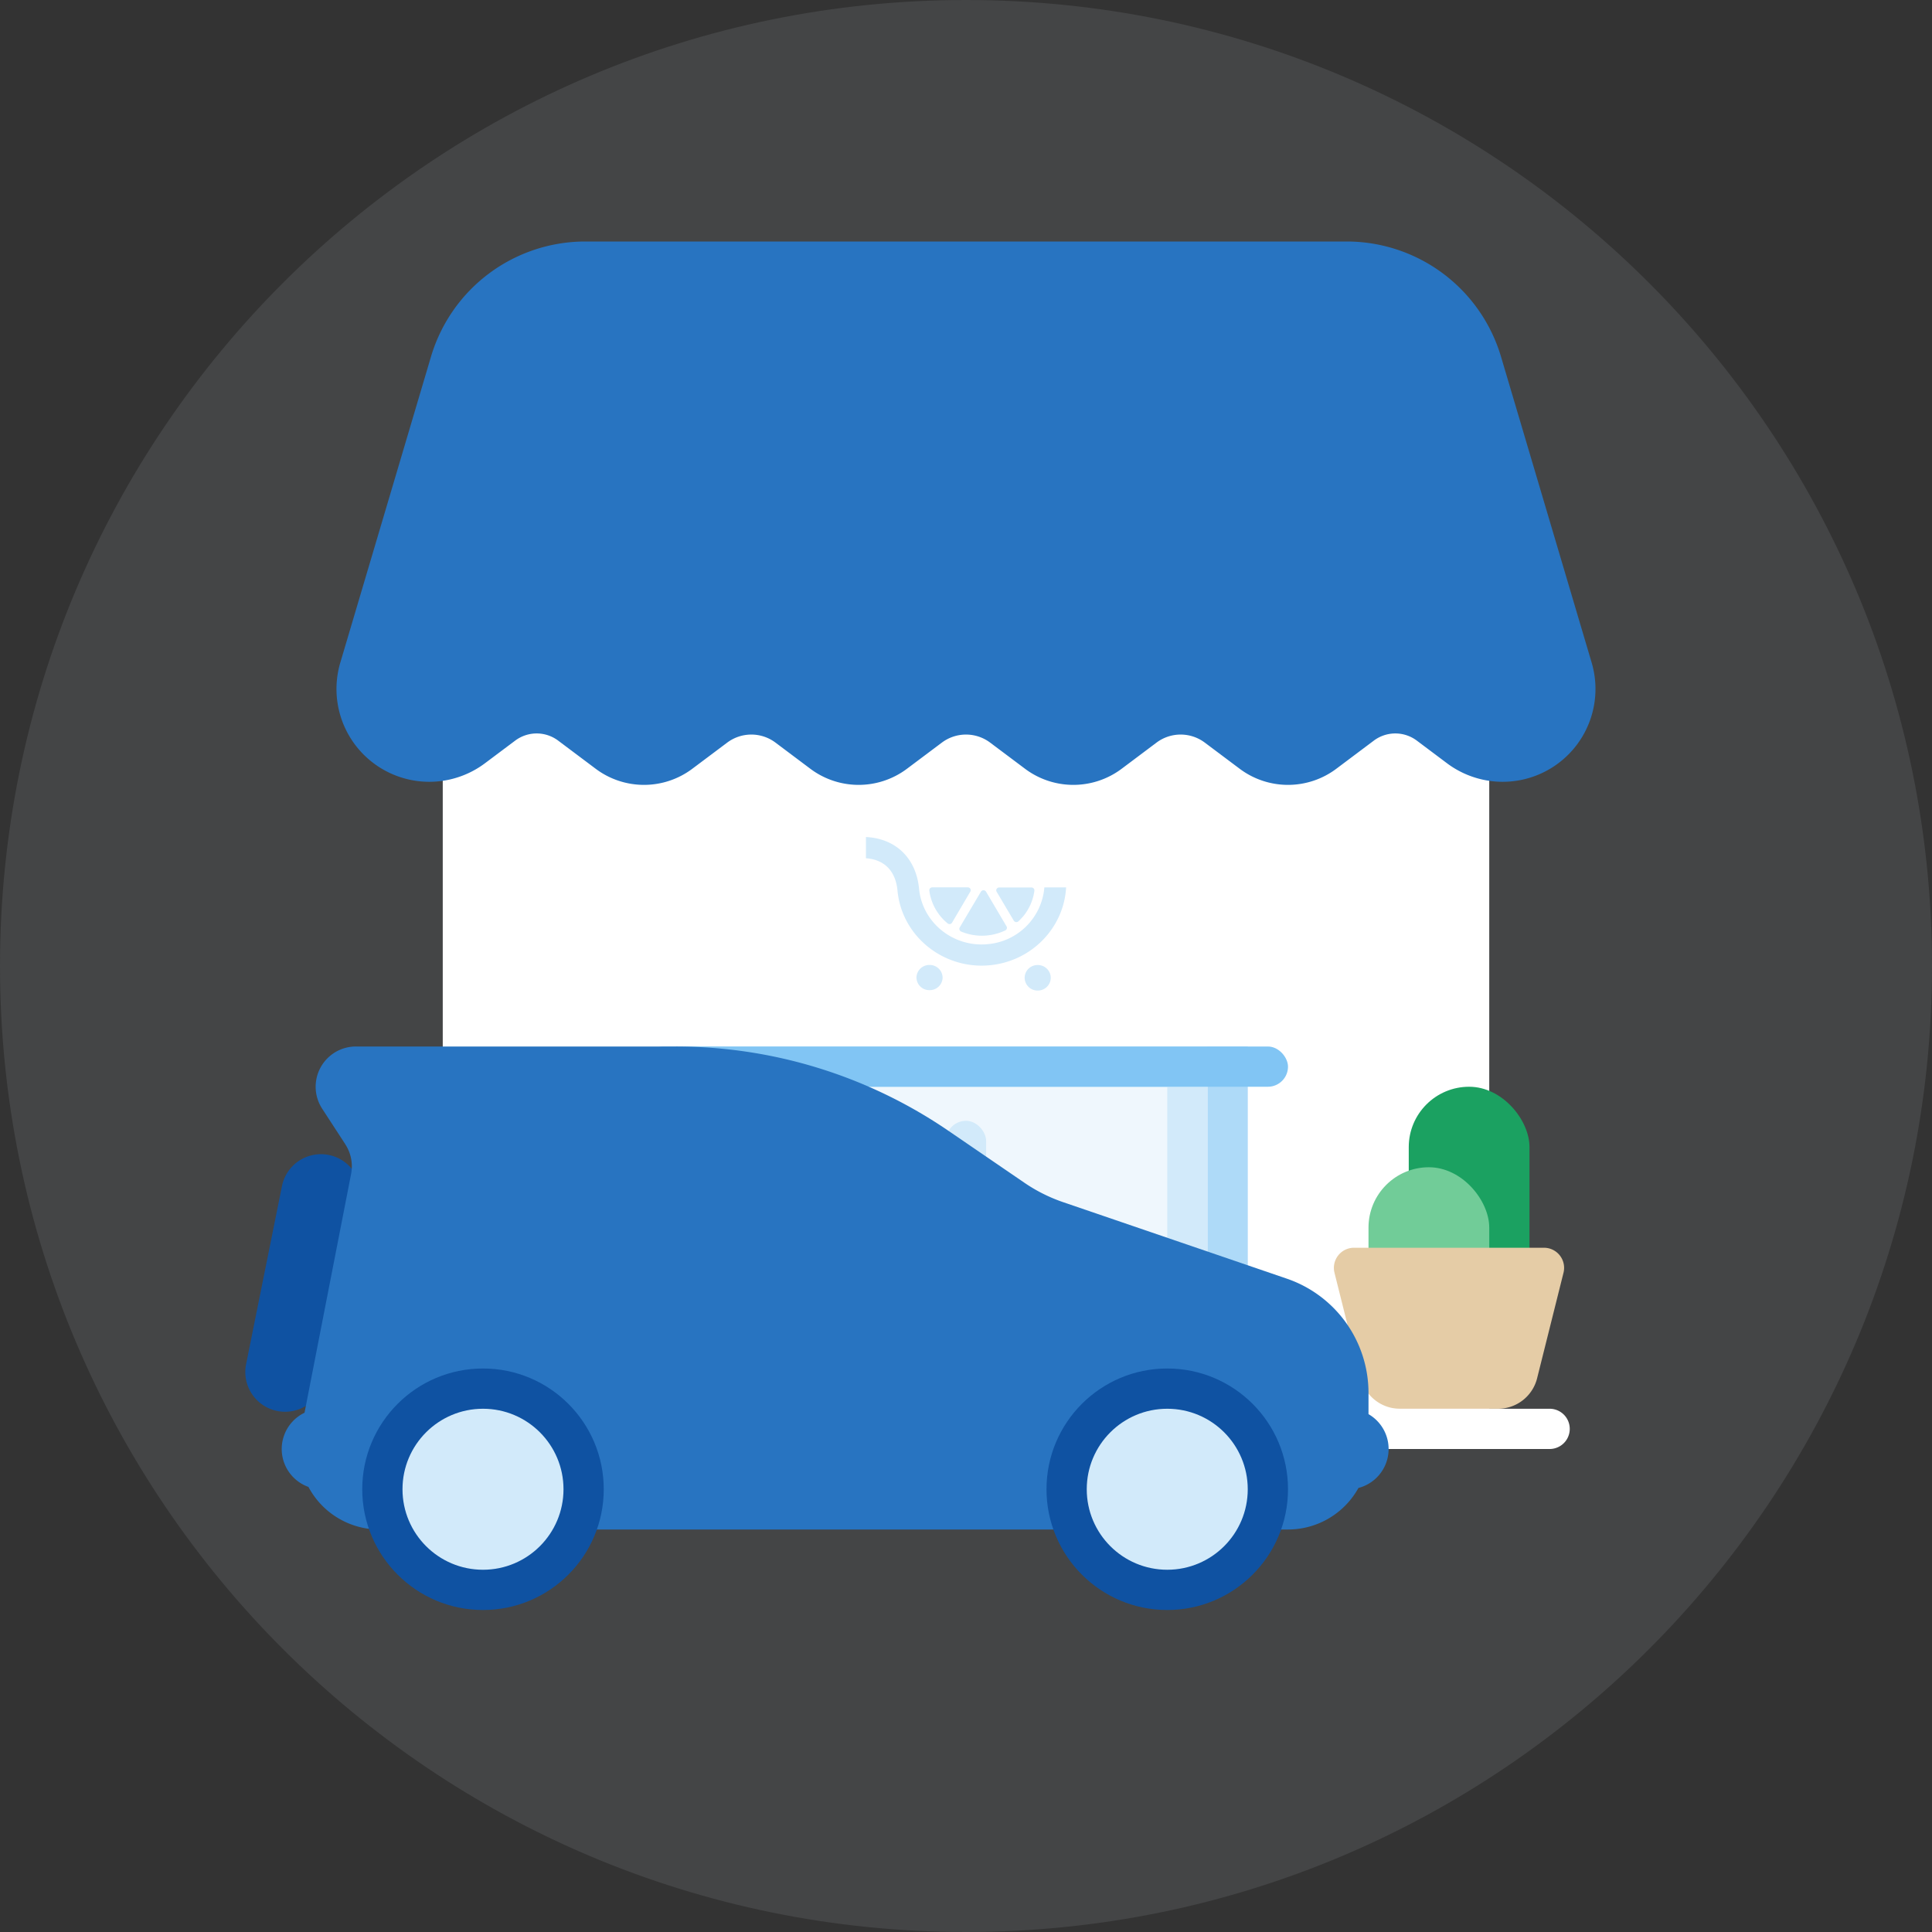 <svg xmlns="http://www.w3.org/2000/svg" fill="none" viewBox="0 0 48 48"><rect x="0" y="0" width="48" height="48" fill="#333333" stroke="none"/><g clip-path="url(#accent-icon-pickup-a)"><path fill="#8B8F94" d="M24 48c13.255 0 24-10.745 24-24S37.255 0 24 0 0 10.745 0 24s10.745 24 24 24Z" opacity="0.2"/><path fill="#fff" d="M37 16v20H11V16h26Z"/><path fill="#D2EAFA" fill-rule="evenodd" d="M24.532 23.458a1.544 1.544 0 0 0 1.415-1.411h.54c-.053 1-.854 1.84-1.905 1.935a2.26 2.26 0 0 1-.194.009c-1.072 0-1.989-.8-2.09-1.863-.046-.489-.324-.772-.784-.805v-.527c.743.035 1.247.527 1.32 1.284.079.837.842 1.456 1.698 1.378Zm-1.443-1.33a.074.074 0 0 1 .018-.058.075.075 0 0 1 .056-.024h.88c.027 0 .052.013.065.035a.071.071 0 0 1 0 .07l-.454.771a.073.073 0 0 1-.051.036.076.076 0 0 1-.06-.017 1.274 1.274 0 0 1-.45-.78v-.01l-.004-.024Zm1.426 1.114a1.338 1.338 0 0 1-.634-.097.072.072 0 0 1-.038-.1l.001-.003.526-.887a.075.075 0 0 1 .129 0l.508.86c.01.016.013.037.007.056a.071.071 0 0 1-.037.044 1.33 1.33 0 0 1-.462.127Zm.891-.46a1.356 1.356 0 0 1-.103.107.075.075 0 0 1-.116-.016l-.426-.718a.071.071 0 0 1 0-.07.074.074 0 0 1 .065-.036h.8c.021 0 .041.009.055.024a.07.07 0 0 1 .018.057c-.032.24-.133.467-.293.654v-.001ZM23.089 24.6a.32.32 0 0 0 .33-.308v-.001a.32.32 0 0 0-.325-.317.32.32 0 0 0-.325.308.319.319 0 0 0 .32.318Zm3.017-.307a.321.321 0 0 1-.325.317.321.321 0 0 1-.324-.317.32.32 0 0 1 .325-.317.32.32 0 0 1 .324.317Z" clip-rule="evenodd"/><path fill="#EFF7FD" d="M17 26h14v10H17z"/><rect width="1" height="6.3" x="23.5" y="27.846" fill="#D2EAFA" rx="0.5"/><circle cx="15" cy="28" r="1" fill="#F4F6F8"/><path fill="#2874C1" d="M10.707 8.864A4 4 0 0 1 14.542 6h18.916a4 4 0 0 1 3.835 2.864l2.251 7.598a2.306 2.306 0 0 1-3.595 2.5L35.2 18.4a.89.89 0 0 0-1.067 0l-.933.7a2 2 0 0 1-2.4 0l-.867-.65a1 1 0 0 0-1.2 0l-.866.65a2 2 0 0 1-2.4 0l-.867-.65a1 1 0 0 0-1.2 0l-.867.65a2 2 0 0 1-2.4 0l-.866-.65a1 1 0 0 0-1.2 0l-.867.65a2 2 0 0 1-2.4 0l-.933-.7a.89.89 0 0 0-1.067 0l-.75.562a2.306 2.306 0 0 1-3.595-2.5l2.252-7.598Z"/><rect width="3" height="6" x="35" y="27" fill="#1BA161" rx="1.5"/><rect width="3" height="4" x="34" y="29" fill="#71CC98" rx="1.5"/><path fill="#E5CCA6" d="M33.155 31.621A.5.5 0 0 1 33.64 31h4.72a.5.5 0 0 1 .485.621l-.656 2.622a1 1 0 0 1-.97.757h-2.438a1 1 0 0 1-.97-.758l-.656-2.62Z"/><path stroke="#AEDAF8" d="M17.5 26.5h13v9h-13z"/><path stroke="#D2EAFA" d="M18.5 26.5h11v9h-11z"/><rect width="16" height="1" x="16" y="26" fill="#81C5F4" rx="0.5"/><path fill="#fff" d="M9 35.5a.5.5 0 0 1 .5-.5h29a.5.5 0 0 1 0 1h-29a.5.5 0 0 1-.5-.5Z"/><path fill="#0F52A2" d="m6.112 33.903.893-4.434a.988.988 0 0 1 1.938.39l-.894 4.434a.988.988 0 0 1-1.937-.39Z"/><path fill="#2874C1" fill-rule="evenodd" d="m8.58 28.43-.576-.885A1 1 0 0 1 8.843 26h7.947a12 12 0 0 1 6.773 2.094l1.888 1.291c.298.204.622.366.964.483l5.556 1.9A3 3 0 0 1 34 34.606v.528a1 1 0 0 1-.25 1.834A2 2 0 0 1 32 38H9.428a1.996 1.996 0 0 1-1.765-1.058 1 1 0 0 1-.097-1.843l1.157-5.933a1 1 0 0 0-.144-.736Z" clip-rule="evenodd"/><circle cx="12" cy="37" r="3" fill="#0F52A2"/><circle cx="12" cy="37" r="2" fill="#D2EAFA"/><circle cx="29" cy="37" r="3" fill="#0F52A2"/><circle cx="29" cy="37" r="2" fill="#D2EAFA"/></g><defs><clipPath id="accent-icon-pickup-a"><path fill="#fff" d="M0 0h48v48H0z"/></clipPath></defs></svg>